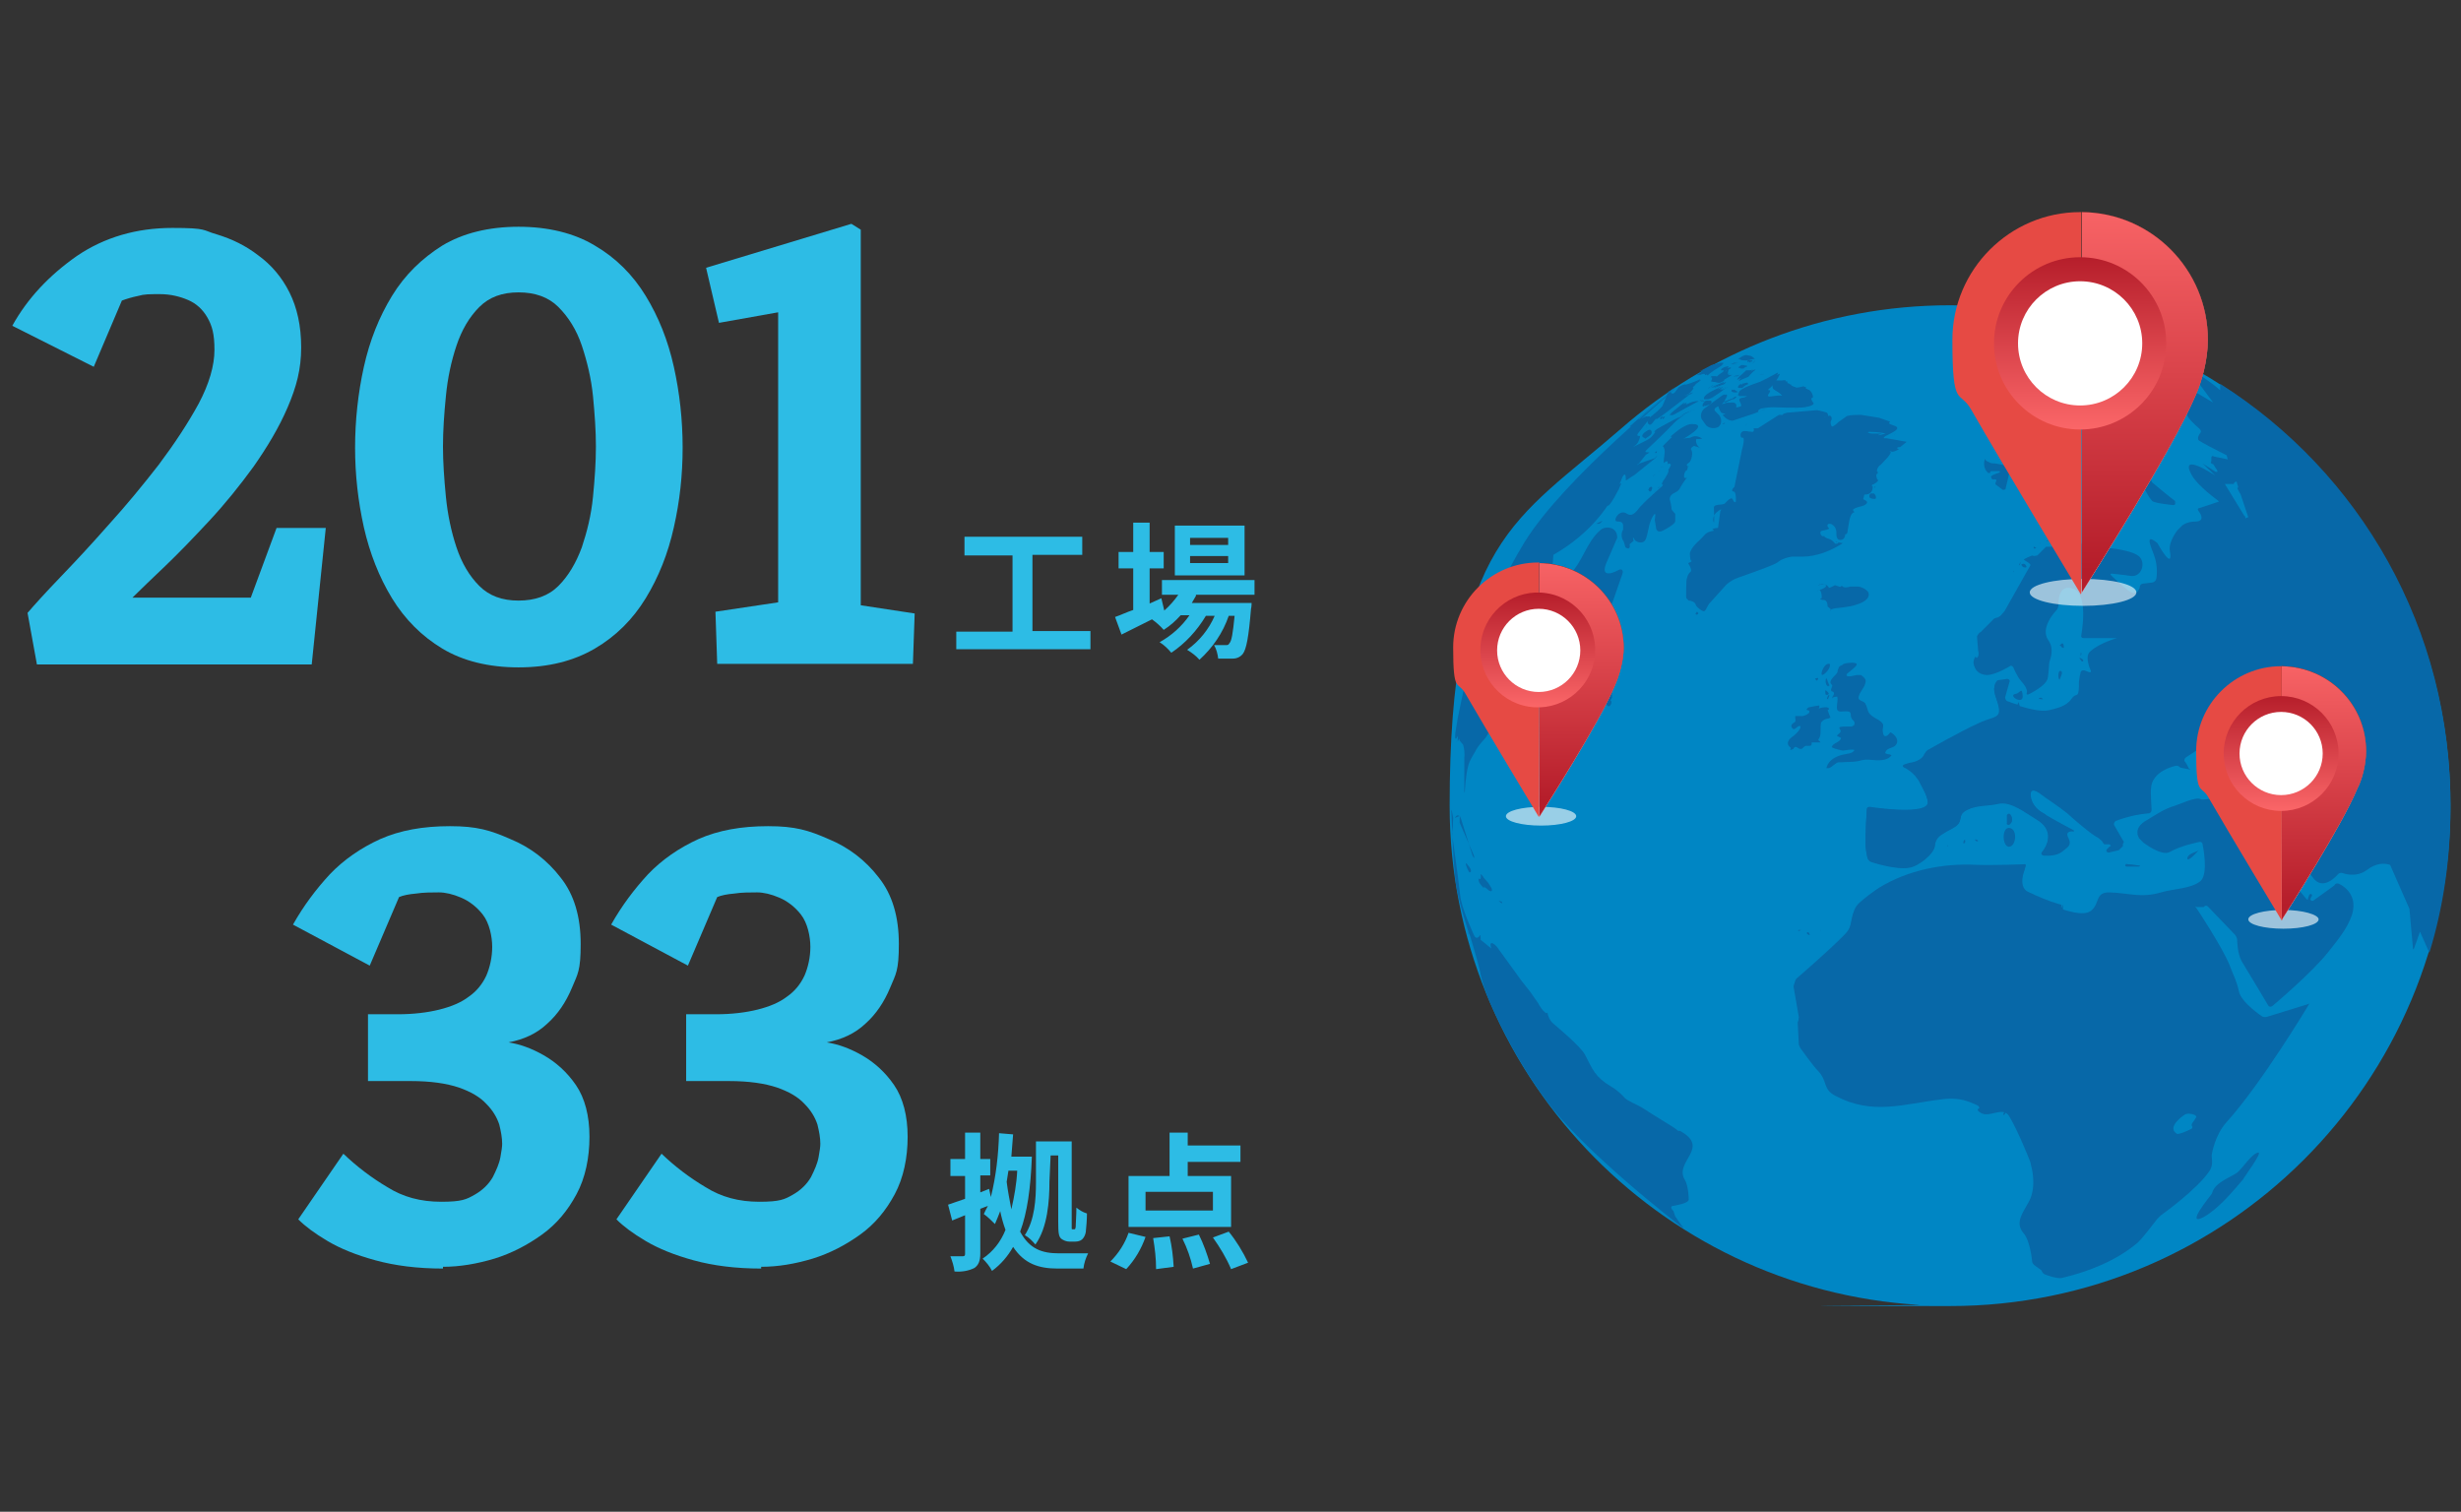 <?xml version="1.0" encoding="UTF-8"?>
<svg id="_レイヤー_1" data-name="レイヤー 1" xmlns="http://www.w3.org/2000/svg" xmlns:xlink="http://www.w3.org/1999/xlink" version="1.1" viewBox="0 0 420 258">
  <rect x="0" y="0" width="420" height="258" fill="#333333" stroke="none"/>
  <defs>
    <style>
      .cls-1 {
        fill: url(#_名称未設定グラデーション);
      }

      .cls-1, .cls-2, .cls-3, .cls-4, .cls-5, .cls-6, .cls-7, .cls-8, .cls-9, .cls-10, .cls-11, .cls-12, .cls-13, .cls-14, .cls-15, .cls-16, .cls-17, .cls-18 {
        stroke-width: 0px;
      }

      .cls-1, .cls-12, .cls-13 {
        isolation: isolate;
        opacity: .6;
      }

      .cls-2 {
        fill: url(#_名称未設定グラデーション_10);
      }

      .cls-3 {
        fill: url(#_名称未設定グラデーション_11);
      }

      .cls-4 {
        fill: url(#_名称未設定グラデーション_12);
      }

      .cls-5 {
        fill: #e64a44;
      }

      .cls-6 {
        fill: url(#_名称未設定グラデーション_6);
      }

      .cls-7 {
        fill: url(#_名称未設定グラデーション_7);
      }

      .cls-8 {
        fill: url(#_名称未設定グラデーション_8);
      }

      .cls-9 {
        fill: url(#_名称未設定グラデーション_2);
      }

      .cls-10 {
        fill: url(#_名称未設定グラデーション_4);
      }

      .cls-11 {
        fill: url(#_名称未設定グラデーション_3);
      }

      .cls-12 {
        fill: url(#_名称未設定グラデーション_9);
      }

      .cls-13 {
        fill: url(#_名称未設定グラデーション_5);
      }

      .cls-14 {
        fill: #0086c4;
      }

      .cls-15 {
        fill: #0768a8;
      }

      .cls-16 {
        fill: #fff;
      }

      .cls-17 {
        fill: #e6332a;
      }

      .cls-18 {
        fill: #2dbce5;
      }
    </style>
    <radialGradient id="_名称未設定グラデーション" data-name="名称未設定グラデーション" cx="355.6" cy="-9302" fx="355.6" fy="-9302" r="9.1" gradientTransform="translate(0 -2299.8) scale(1 -.3)" gradientUnits="userSpaceOnUse">
      <stop offset="0" stop-color="#000"/>
      <stop offset="1" stop-color="#fff"/>
    </radialGradient>
    <linearGradient id="_名称未設定グラデーション_2" data-name="名称未設定グラデーション 2" x1="366" y1="-345.4" x2="366" y2="-277" gradientTransform="translate(0 -248) scale(1 -1)" gradientUnits="userSpaceOnUse">
      <stop offset="0" stop-color="#fff"/>
      <stop offset="1" stop-color="#000"/>
    </linearGradient>
    <linearGradient id="_名称未設定グラデーション_3" data-name="名称未設定グラデーション 3" x1="366" y1="-345.4" x2="366" y2="-277" gradientTransform="translate(0 -248) scale(1 -1)" gradientUnits="userSpaceOnUse">
      <stop offset="0" stop-color="#b51d2a"/>
      <stop offset="1" stop-color="#ff6b6c"/>
    </linearGradient>
    <linearGradient id="_名称未設定グラデーション_4" data-name="名称未設定グラデーション 4" x1="355" y1="-291.5" x2="355" y2="-323.2" gradientTransform="translate(0 -248) scale(1 -1)" gradientUnits="userSpaceOnUse">
      <stop offset="0" stop-color="#b51d2a"/>
      <stop offset="1" stop-color="#ff6b6c"/>
    </linearGradient>
    <radialGradient id="_名称未設定グラデーション_5" data-name="名称未設定グラデーション 5" cx="262.9" cy="-9449.9" fx="262.9" fy="-9449.9" r="6" gradientTransform="translate(0 -2299.8) scale(1 -.3)" gradientUnits="userSpaceOnUse">
      <stop offset="0" stop-color="#000"/>
      <stop offset="1" stop-color="#fff"/>
    </radialGradient>
    <linearGradient id="_名称未設定グラデーション_6" data-name="名称未設定グラデーション 6" x1="269.9" y1="-384.8" x2="269.9" y2="-339.2" gradientTransform="translate(0 -248) scale(1 -1)" gradientUnits="userSpaceOnUse">
      <stop offset="0" stop-color="#fff"/>
      <stop offset="1" stop-color="#000"/>
    </linearGradient>
    <linearGradient id="_名称未設定グラデーション_7" data-name="名称未設定グラデーション 7" x1="269.9" y1="-384.8" x2="269.9" y2="-339.2" gradientTransform="translate(0 -248) scale(1 -1)" gradientUnits="userSpaceOnUse">
      <stop offset="0" stop-color="#b51d2a"/>
      <stop offset="1" stop-color="#ff6b6c"/>
    </linearGradient>
    <linearGradient id="_名称未設定グラデーション_8" data-name="名称未設定グラデーション 8" x1="262.5" y1="-348.9" x2="262.5" y2="-370" gradientTransform="translate(574.8 -205.6) rotate(80.8) scale(1 -1)" gradientUnits="userSpaceOnUse">
      <stop offset="0" stop-color="#b51d2a"/>
      <stop offset="1" stop-color="#ff6b6c"/>
    </linearGradient>
    <radialGradient id="_名称未設定グラデーション_9" data-name="名称未設定グラデーション 9" cx="389.7" cy="-9518.4" fx="389.7" fy="-9518.4" r="6" gradientTransform="translate(0 -2299.8) scale(1 -.3)" gradientUnits="userSpaceOnUse">
      <stop offset="0" stop-color="#000"/>
      <stop offset="1" stop-color="#fff"/>
    </radialGradient>
    <linearGradient id="_名称未設定グラデーション_10" data-name="名称未設定グラデーション 10" x1="396.6" y1="-402.5" x2="396.6" y2="-356.8" gradientTransform="translate(0 -248) scale(1 -1)" gradientUnits="userSpaceOnUse">
      <stop offset="0" stop-color="#fff"/>
      <stop offset="1" stop-color="#000"/>
    </linearGradient>
    <linearGradient id="_名称未設定グラデーション_11" data-name="名称未設定グラデーション 11" x1="396.6" y1="-402.5" x2="396.6" y2="-356.8" gradientTransform="translate(0 -248) scale(1 -1)" gradientUnits="userSpaceOnUse">
      <stop offset="0" stop-color="#b51d2a"/>
      <stop offset="1" stop-color="#ff6b6c"/>
    </linearGradient>
    <linearGradient id="_名称未設定グラデーション_12" data-name="名称未設定グラデーション 12" x1="389.3" y1="-366.5" x2="389.3" y2="-387.7" gradientTransform="translate(0 -248) scale(1 -1)" gradientUnits="userSpaceOnUse">
      <stop offset="0" stop-color="#b51d2a"/>
      <stop offset="1" stop-color="#ff6b6c"/>
    </linearGradient>
  </defs>
  <path class="cls-18" d="M186.1,107.8v3h-22.9v-3h9.6v-13h-8.2v-3.2h20.1v3.1h-8.5v13h9.9Z"/>
  <path class="cls-18" d="M204.1,101.7c-.2.4-.5.8-.7,1.2h10.2s0,.7-.1,1c-.4,4.9-.8,6.9-1.4,7.7-.4.5-1,.8-1.7.8-.8,0-1.7,0-2.5,0-.1-.8-.3-1.6-.7-2.3.6,0,1.2,0,1.8,0s.6,0,.8-.3c.4-.4.6-1.7.9-4.7h-1c-1,2.9-2.7,5.4-5,7.5-.6-.7-1.3-1.2-2.1-1.7,2.1-1.5,3.7-3.5,4.7-5.8h-1.5c-1.5,2.5-3.5,4.7-5.9,6.3-.6-.7-1.2-1.3-2-1.8,2-1.1,3.8-2.7,5.1-4.6h-1.5c-.9,1-1.8,1.8-2.9,2.5-.6-.7-1.3-1.3-2-1.8l-5.2,2.6-1.1-3c.9-.3,1.9-.8,3.1-1.2v-7.1h-2.5v-2.8h2.5v-5h2.8v5h2.4v2.8h-2.4v6l2-.9.5,2.1c.9-.8,1.7-1.7,2.4-2.7h-2.8v-2.5h15.8v2.5h-10ZM212.4,98.2h-11.9v-8.5h11.9v8.5ZM209.6,91.8h-6.5v1.2h6.5v-1.2ZM209.6,94.9h-6.5v1.2h6.5v-1.2Z"/>
  <path class="cls-18" d="M176.1,197.4c-.2,5.4-.8,9.6-2,12.8,1.6,3,3.8,3.7,6.6,3.7h5c-.4.8-.7,1.7-.8,2.6h-4.4c-3.2,0-5.7-.8-7.6-3.7-.9,1.6-2.1,3-3.6,4.1-.4-.8-1-1.5-1.6-2.1,1.8-1.2,3.1-2.9,3.9-4.9-.4-1.1-.7-2.2-.9-3.2-.3.8-.6,1.5-.9,2.2-.6-.6-1.2-1.2-1.9-1.7.2-.4.4-.9.7-1.4l-1.3.5v7.6c0,1.3-.3,2-1,2.5-1,.5-2.2.7-3.4.6-.1-.9-.4-1.8-.7-2.6h2.1c.3,0,.4-.1.4-.4v-6.6l-2.2.9-.7-2.7c.8-.3,1.8-.6,2.9-1v-3.9h-2.5v-2.9h2.5v-4.5h2.6v4.5h1.7v2.8h-1.7v2.9l1.5-.6.3,1.4c.9-3.6,1.3-7.3,1.4-10.9l2.4.2c-.1,1.3-.2,2.5-.3,3.8h3.5ZM172.1,199.8c-.1.7-.2,1.3-.3,1.9.2,1.6.5,3.1.8,4.7.5-2.2.9-4.4,1-6.6h-1.5ZM179.1,201.7c0,3.2-.3,7.8-2.4,10.7-.5-.6-1.1-1.2-1.8-1.6,1.7-2.6,1.9-6.2,1.9-9v-7h6.1v14.9c0,.1.1.1.2.1h.2c.1,0,.2,0,.2-.1.1-.2.1-.5.1-.8,0-.5.1-1.5.1-2.8.5.4,1.1.8,1.8,1,0,1.1-.1,2.2-.2,3.2-.1.5-.3.9-.6,1.2s-.8.4-1.2.4h-1c-.5,0-1-.2-1.4-.5-.4-.4-.5-.9-.5-2.9v-11.3h-1.3l-.2,4.5Z"/>
  <path class="cls-18" d="M189.5,215.3c1.4-1.4,2.5-3.1,3.1-4.9l2.9.7c-.7,2-1.8,3.9-3.3,5.5l-2.7-1.3ZM210.1,209.4h-17.5v-8.7h7v-7.4h3.1v2.2h9v2.8h-9v2.4h7.4v8.7ZM207.1,203.4h-11.6v3.2h11.5v-3.2ZM199.6,211c.4,1.7.6,3.4.7,5.2l-3,.4c0-1.8-.2-3.5-.5-5.3l2.8-.3ZM204.6,210.7c.8,1.6,1.4,3.3,1.9,5l-2.9.8c-.4-1.8-1-3.5-1.8-5.1l2.8-.7ZM209.7,210.2c1.3,1.6,2.4,3.4,3.3,5.3l-2.9,1.1c-.8-1.9-1.9-3.7-3.1-5.4l2.7-1Z"/>
  <path class="cls-15" d="M278.5,76.5s-.8,12.2-15.6,19.1c2.3-8,9.6-17,9.6-17l5.5-4.5.5,2.4Z"/>
  <path class="cls-15" d="M281.9,72.9h-.1.1Z"/>
  <path class="cls-15" d="M281.2,72.3"/>
  <path class="cls-15" d="M281.2,72.3c0,0,0-.6,0,0Z"/>
  <path class="cls-15" d="M281.5,72.5c-.1,0,.3-.5,0,0Z"/>
  <g>
    <path class="cls-14" d="M418.2,137.5c0,47.2-38.2,85.4-85.4,85.4s-3.6-.1-5.3-.2c-44.7-2.7-80.1-39.9-80.1-85.2s11.3-48.7,29.2-64.3c15-13.1,34.7-21.1,56.2-21.1,47.1,0,85.4,38.2,85.4,85.4Z"/>
    <path class="cls-15" d="M274.5,89.1c0,0,.4-.7,0,0,0,0,0,0,0,0ZM276.3,83.4l.4-.9c-.2,0-.9.4-1.5.7l-1.1,1.7c-.5.4-.6.3-.2-.2,0,0,.5-.6,1.1-.3.3,0-1.3,1.6-.6,1.9.4.1,1.8-2.7,1.9-2.9.1,0-.3.6,0,0ZM276.1,92.6c.1,0,.5-.8,0,0h0ZM282.2,81.2c.8-.7-.5.3,0,0,0,0-.1,0,0,0ZM281.3,83.6c.3.5.5.2.5.2.3-.6.2-.9-.3-.6q0,0-.2.4c.1,0,0-.2,0,0ZM312.4,104.3c-.2-.2.2-.4.9-.5,0,0,2.5-.2,3.5-.6,2.9-.9,2-2.2,2-2.2-.4-.5-1.2-.9-1.9-.9h-1.1c-.6.2-1.2.2-1.3,0-.1,0-.2-.3-.3,0-.1.2-1-.3-1.1-.2,0,0-1.1.6-1,.4s-.9-.9-1.5-.6c-.5.3-.5.4.1,0,0,0,.1,0,.6,0,1.1.4-.8,1-.8,1-.6.2-.6.3,0,0,0,0,.3,0,.4,1v.4c-.4,0-.3.3.4.3,0,0,.6,0,.6,1.1l.5.4ZM273.4,88.9l-1,.5h.4c.4,0,.8-.7.6-.5h0ZM276.8,82.3c0,0-.2,0,0,0,0,0,.1,0,0,0ZM282.5,83.8c.7-.5-.7.6,0,0,.1-.1-.1,0,0,0ZM316.9,85.9s.1,0,.3.2c.2,0,.2,0,0-.2t-.3,0h0ZM280,93.7c-.7,0,.6,0,0,0s.2,0,0,0ZM290.3,76.5c-.6-.2-1-1-.8-1.6h1c-.4-.4-1.2-.6-1.7-.2l-2.7.4c-.4.5-.3.6.3.3,0,0,4.4-2.3,3.2-2.9-1.6-.8-5.1,2.9-5.1,2.9-.5.5-.8.8-.7.8s.3.4.3.9-.3,2-.1,1.9c.1-.2.6-.4.6-.2s0,.5.1.4c.1-.2.6,0,.4.3-.1.3-.5.8-.4.7.1,0,.1.4-.3,1l-.3.5c-.4.5-.6,1-.4,1s.1.2-.4.6c0,0-2.2,1.9-3.4,3.2-.5.6-1.2,1.8-2.2,1.2-1-.7-1.7.3-1.7.3-.4.5-.4,1,0,1s.9,0,1,.6v.8c-.4.6-.3,1.5.1,2l.3,1c.5.4.9.2.7-.5l.7-.6c-.2-.6-.1-.7.1-.3.2.5,1.2.8,1.7.4,0,0,.3-.2.5-1.1.1-.5.4-1.8.4-1.8.2-.6.5-1.4.8-1.7.3-.3.2.3.1.9l.2,1.2c0,.7.5,1,1.1.7,0,0,2.3-1.1,2.2-1.7v-1.2c-.3-.3-.5-.6-.6-.7,0,0-.1-1-.3-1.6,0,0-.3-.8.8-1.3.5-.2.8-.6.8-.6.3-.6.9-1.5,1.3-2,0,0-.5.3-.5-.2s.2-.9.4-1c.2,0,.3-.7.2-.8-.1,0-.3-.2.2-.5s.8-1.8.4-2.3c0,0-.2-.2.5-.6,1.4.4,1.2.4,1.2.4ZM289.6,104.4c-.8.8.8.5,0,0,0,0,.2.2,0,0ZM273.8,86.5s-.5,0-1.1.3c0,0-.4,0-.1.2.4.2,1,0,1.2-.5h0ZM296.1,62c1.1-.3.2,0,.2,0-.6.2-.9.3-.5.2t.3-.1c.1,0,0,0,0,0ZM288.5,65.1s0,0,0,0h0ZM291.4,64.1c0,0,.4-.4,1-.8l1.4-.9c.5-.5.4-.6-.3-.4l-1.1.3c-.6.3-1.5.8-2.1,1.1,0,0,.8-.3.5,0-.4.3-.8.5-.9.6s.2,0,.8-.2c0,0,.5-.2.6.2h.1ZM282.1,72.3c-.5.5-.2.2,0,0-.1,0,0,0,0,0ZM280.9,72.8c0-.6.1,0,0,0h0ZM282.1,72.3h0ZM300.7,65.2s-.5.2-1.1.4c0,0-2.4.8-2.6,1.4l-.2.6c.2,0,.5,0,.8,0s.9,0,.9,0-.3,0-.2,0-.1.2-.7.3c0,0-.8,0-.5.6.5.8.1.9.1.9-.6.2-1,.2-.9,0s0-.7-.6-.7c0,0-.9,0-1.3.2-1,.3-.9.5-.9.5.2.6.5,1.2.7,1.2s.7-.2.6,0-.4.3-.5.3.8,1,1.4.9l3.6-1.2c.6-.2,1-.4.8-.4s.1-.4.6-.5,1.3-.2,2-.2c0,0,4.2.2,5.3,0,1.8-.3,1.5-.7,1.5-.7-.4-.5-.5-.9-.2-.9s-.1-1.3-.7-1.4-.4-.5-.4-.5c0,0-1.3.4-1.6.2-.4-.2-1-.4-.9-.5s-.8-.2-.7-.3c.1-.2.1-.4-.3-.3s-1.5,0-1.4,0c.1,0,.3,0,.1,0-.1,0-.6.3-.6.4s-.1,1.1.3,1.2,1.4,1,1.4,1h-.7c-.4,0-2.3.4-1.8,0,0,0-.5,0-.2-.4s.4-.7.2-.7-.7,0-.5,0,1-.7,1.3-1.2c.4-.4,1.1-1.7.9-1.6-.1,0-1.1.6-1.7.9,0,0-.7.3-1.3.5h0ZM300.7,63.9h.2c.3-.2.1,0-.4,0q0,0,.2,0s-.1,0,0,0ZM281.3,73c0,0,.3-.4,0,0h0ZM297.3,61.3h.2q.2,0,0,0c-.2,0,0,.3.6.2s1.3-.3,1.4-.2-.5-.7-1.1-.6c-.6,0-1.5.8-1.3.7q0-.1.2-.1c.3,0-.2.1,0,0ZM296.8,61.2s0,0,0,0h0ZM294.1,63.2s.1,0,.4,0c.2,0,.1.2-.4.5s-.7.6-.8.7c-.1,0-.5-.3-.7-.2-.2,0-.4.3-.1.2.3-.2-.2.9-.2.7s.9.4,1.3.2c.4-.2,1-.5.8-.4s-.4,0,.2-.3c.5-.3,1.5-.9.9-.6h-.7q-.6.3,0,0l.2-.9c.6-.3.5-.5-.1-.3-.1-.2-.9,0-.8.5h0ZM284,81c-.7,0,.6,0,0,0,0,0,.1,0,0,0ZM283.6,80.3c0-.2,0-.1,0,0h0ZM282.9,83.3c0,.2.9-.7,0,0,0,0,0,0,0,0ZM289.9,68.5c-.5-.2-1.4.3-1.4.3-.6.3-.9.3-.7,0,.2-.3-.1,0-.6.3l-1.6,1.3c-.5.5-.4.6.2.3,0,0,3.9-2.2,4.1-2.2-.2,0,0,0,0,0ZM283.6,79.8c.8-.1-.7,0,0,0,.1,0-.2,0,0,0ZM283.1,80.5c-.1.2.6-.8,0,0,0,0,.1,0,0,0ZM283.7,71.4c.2.4.4-.4.5-.3-.2,0-.4,0-.5.3ZM288.3,69.9c.1.3-.2-.3,0,0,0,0,0,0,0,0ZM280.7,74.9s.4-.2.9-.6c.5-.3.3-1.2-.3-.9,0,0-1.2.6-1,1.1,0,.2.6.2.4.4h0ZM281.1,72c.7-1,.1-.2,0,0h0ZM286.5,66.8l-.3.4c-.4.3-.7.4-.6.2.1-.2-.2-.4-.8-.2l-1,2.2c-.4.5-1.2,1.2-1.7,1.6,0,0-1.2.8-.7,1.4.2.3.6-.2.6-.2.4-.5.7-.9.7-.8s-.1.3-.1.2c.1,0,.5-.3.8-.5s1.5-1.1,2-1.5l3-2.3c.5-.4.7-.4.4-.2-.3.3-1.4.6-1.4.5s-.2,0,.4-.2,1.3-1.1,1.2-1.2c-.1,0-.2,0,0-.2s.6-.5.3-.4c-.3,0-.5.2,0,0,.5-.3,1.4-1,.8-.7s-2.5,1-2.4.8c.1,0-.4,0-1,.4.3,0,.2,0-.2.7-.1.2,0,0,0,0ZM282.5,71.8c.1-.1,0-.1,0,0h0ZM318.6,85.6c.5.2-.8-.3,0,0,0,0-.3,0,0,0ZM249.8,157s-.1-.5,0,0h0ZM286.4,193c.1.1-.2-.2-.8-.6l-3.7-2.3c-.6-.4-1.4-.9-1.9-1.2s-2.2-1-2.7-1.5c0,0-1-1.2-2.4-2-2.7-1.6-3.1-2.9-4.4-5.4-.7-1.4-5.4-5.3-5.4-5.3-.5-.4-1-1.3-1-2,0,0,0,.4-.4.1-.4-.3-.9-1-1.2-1.6l-1.4-2c-.4-.5-1.1-1.4-1.5-1.9l-4.2-5.8c-.5-.5-.9-.7-1-.4-.1.2.3,1.7.4,1l-2.1-1.7c0-.7-.1-1-.2-.7-.1.3-.6.6-.9,0,0,0-2.2-4.7-2.4-6.9-.4-3.6-1.3-9.8-1.3-9.8-.1-.7-.1-1.1-.1-.9.1.1.2-1.8.2-2.5l-.2-1.1q-.1-.7-.1,0s.3,9.3.8,12.6c.5,3.1,2.1,7.9,2.1,7.9.2.6.3.9.2.6-.1-.3,0-.2.2.5,0,0,1.2,4,1.5,5.3.5,2.7,1.4,5,2.6,7.5,2.4,5.2,5.3,10.2,8.7,14.8,6.4,8.8,22.8,21.4,22.8,21.4.5.4.8.6.6.3-.2-.2-.9-1.2-1.3-1.8l-.3-.9c-.5-.5-.5-.9,0-.9.4-.1,2.6-.4,2.6-1.1,0,0,0-2.3-.7-3.4-1.8-3.1,4.5-5.4-.8-8.3h-.3ZM250.6,159.4c0,.4-.3-1.3,0,0,0,0,0-.2,0,0ZM301.1,69.9c-1.1.8.8-.5,0,0-.2,0,.1,0,0,0ZM313.3,92.4c.6.2.6.4-.1.4,0,0-.4-.6-1-.8-.6-.2-1-.4-.8-.5.1,0,.2,0-.2,0-.4.2-.8-.8-.3-.9s1.5-.3,1.2-.5-.4-.8.3-.7c0,0,1.1.3,1,1.7,0,.9.4,1,.4,1,.6.2,1.1-.2,1.1-.9,0,0,.4,0,.4-.5.1-.5.2-1.3.3-1.8.1-.5.3-1.4.9-1.5,0,0-.4-.3-.2-.5.3-.2.9-.4,1.4-.5s1.1-.5.9-.8-.7-.3-.6-.5.1-.8.3-.7c.2,0,.9,0,1.2-.7.3-.6-.3-.9.1-1s1.1-.7.9-.8c-.2,0-.4-.9-.2-1,.1,0,.3-.3.1-.4-.2,0,0-.9.6-1.2l1.2-1.3c.4-.5.6-.9.4-.9s-.1-.2.3,0c.5,0,1.4-.5,1.1-.5-.3,0-.4-.3.3-.3l1.1-.9q.7,0,0,0l-3.4-.6c-.6,0-.7,0-.2-.4,0,0,.1,0,1.2-.6,1.5-.8.4-1.1.4-1.1-.6-.2-1.1-.4-1-.5s.2-.4,0-.3c-.1,0-1.1-.4-1.7-.6l-3.1-.5c-.7,0-1.7,0-2.4.2l-1.4,1c-.5.5-1,.8-1.1.8-.2,0-.4-.7-.2-1,.2-.3.1-1.1-.5-.8,0,0,0-.5-.3-.6s-1-.3-1.6-.4l-4.7.4c-.7,0-1.2.3-1.2.4s.1,0-.6,0l-3.6,2.3c-.6,0-1,0-.8,0s.2.7-.2.6c-.5,0-1.4-.3-1.7,0-.4.3-.3,1.1.1,1s.1,1.4-.1,2l-1.3,6.4c-.5.4-.5.8-.1.8s.4,1.7.3,1.8c-.2,0-.3,0-.5-.5,0,0-.2-.6-1.3.7-.4.4-2,0-1.9.8.1,2.5,0,2.5,0,2.5-.3-.6,0-1.4.5-1.8s1-.7.6-.2l-.4,2.9c-.6,0-1.1.2-.9.3.1,0,.3.2.1.2-.2,0-1.1.2-1.5.7,0,0-.5.6-1.3,1.3-1.1,1.1-1.2,1.8-1.2,1.8,0,.7.1,1.2.2,1.3.2,0,.1.2-.5.4,0,0,.8,1.2.4,1.5s-.7,1.1-.7,1.8c0,0-.1,2.6,0,2.7l.4.4c.5,0,1.1.3,1.2.7.1.4.9,1,1.3,1.1.4.2.7-1.1,1.2-1.5l2.7-3c.5-.5,1.4-1,2-1.2,0,0,4.6-1.6,5.7-2.1,1-.4,1.3-.7,1.3-.7.5-.4,1.5-.7,2.2-.8,0,0,.5,0,1.8,0,2.4,0,4.9-1,6.9-2.3l-1.2-.2ZM320.6,74.2c.6-.2.9-.3.7-.2-.2,0-1.3,0-1.8,0s-1.1-.3-.4-.3c0,0,1.6,0,2.7.3l-1.2.3ZM314.8,89.6c.1,0-.5-.4,0,0,0,0,0,0,0,0ZM296.3,62.3c.6-.2-.4.1,0,0,.1,0,0,0,0,0ZM250.6,139.4v-.3c0-.2,0-.1,0,.1v.2h0ZM248.6,126.6c0,.4.4-1.6,0,0,0,0,0,0,0,0ZM248.9,140.7c.1.6-.3-1.4,0,0,0,0,0,0,0,0ZM249.2,139.4c-.1-.1-.1.4-.1,1l2.4,5.5c.2.6.1.7-.2.1l-2-6.4c-.3-.6-.7-.6-1,0l.7-.3h.2ZM266.2,116.8c0-.2-.1,0-.2.6s.6.5.5,0l-.2-.9v.4ZM268.1,116.6c.1,0,0,0,0,0,0,0-.1,0,0,0ZM267.4,119.9c.1,0,0,0,0,0h0ZM268.1,119.6l-.2.4c.1.2.3.2.5,0s.2-.6,0-.8q-.1,0-.3.4c-.1.2,0,0,0,0ZM253.8,151.7l.2.2c.5.4.8.2.5-.4l-.5-.8c-.4-.5-.9-1-.9-1.1-.1-.1-.4-.6-.4-.3.1.3,0,.9-.2.7-.1-.2-.3.1,0,.7l.3.4c.4.5.6.6.4.2q0,0,.6.4c0,.1-.2,0,0,0ZM252.1,150.2c-.2-.3,0,0,0,0h0ZM260.1,120.5c-.1,0-.3.6,0,0h0ZM256,153.8h-.2c.5.4.7.5.5.1q0,0-.3-.1c-.1,0,.1-.1,0,0ZM250.2,147.3c-.2.2.5,1.6.6,1.6.8-.2-.6-1.6-.6-1.6,0,0,.1,0,0,0ZM298.2,72.6c0,0,.4-.6,0,0h0ZM299.5,61.5l-.2.3c-.4.4-.4.3.1,0v-.2c0,.2.1,0,.1,0ZM298.5,61.7v.2c.6-.3.6-.5.3-.4q0,0-.3.2s-.1-.1,0,0ZM296.4,65c0-.2,0-.4,0,0,0,0,0,0,0,0ZM296.9,62.2c.3,0,.5,0,0,0h0ZM298.6,63.4h-.3c-.2.2-.7.7-1.2,1.1-.4.5-.5.7.1.3l1.2-.5c.4-.5.9-1,1.1-1.1s.1-.2-.4,0q-.1,0-.5.2c-.2,0,.1-.1,0,0ZM295.8,68v.2c.6-.4.7-.6.3-.5l-.3.3s0-.2,0,0ZM296.2,64.3s.2,0,.5-.2.3-.2-.2,0t-.3.2h0ZM297.6,62.8c-.1,0,.1,0,.4-.2.3,0,.3-.3-.4-.2,0,0,.4-.3-.1,0s-.7.5-.3.5h.4ZM295.4,85.1c.8-.9-.3.3,0,0,.1,0,0,0,0,0ZM288.6,94.6q0,0,0,0h0ZM298.3,79.6s-.7.5,0,0c.1,0,0,0,0,0ZM297.7,65.8l.6-.2c.1-.4-.3-.4-.8,0,0,0,.2-.5-.2,0-.4.4-.4.7.1.6q-.1,0,.3-.3c.9-.8-.2,0,0,0ZM288,79.7c.2,0,.5-.4,0,0,.1,0,0,0,0,0ZM290.8,68.4c-1.2-.4.5.4,0,0,0,0,0,0,0,0ZM275.1,113.2h0ZM293.6,69.2c.3,0,1-1.3,1-1.3.3-.6.1-.7-.4-.4l-3,2.2c-.5.4-.8,1.2-.5,1.8l.7,1c.4.5,1.2.7,1.8.4,0,0,.7-.4.5-1.4-.2-1.2-2.3-1.5-.1-2.3.1,0-.2.1,0,0ZM294,72.4s.2,0,.4-.2c.2,0,0,0-.2,0q0,0-.2.2h0ZM296.1,82.6q.1,0,0,0c.1,0,0,0,0,0ZM294.7,68.4l-.5.3c.2,0,.9-.3,1.5-.6,0,0,2-.9-1,.3-.2,0,.2,0,0,0ZM295.9,66.5s-.1,0-.1.2c-.1,0,.2.4.8.2h0c0,0-.7-.5-.7-.4h0ZM292.2,67.9c-.8.4,1.3-.5,0,0-.1,0,.3,0,0,0ZM292.5,66.2s.5-.2,1.1-.4l.6-.2c.5-.4.5-.5-.1-.2,0,0-1.5.6-1.6.8h0ZM291.8,66.3s.4-.3.9-.6c.5-.3-.4.3-.6.4q0,0-.3.2h0ZM291.3,68.1c.3.3,2.2-1.1,2.2-1.1.5-.4,1.1-.8,1.3-.9.2,0,0,0-.4.2-.4.3-1.1.3-.7,0,.4-.2.4-.4-.2,0,0,0-3,1.2-2.2,1.9,0,0,0,0,0,0ZM291.3,69.2l.6-.2c.4-.5.2-.7-.4-.6-.6.2-.8,1-.5.9q0,0,.3-.1c.8-.4-.3.2,0,0ZM267.2,96.4c0-.2-.5.5,0,0,0,0-.1,0,0,0ZM279.1,79.8c.2-.2.5-.5,0,0,.1-.1,0,0,0,0ZM282.4,77.3h.3c.1-.3.1-.4-.1-.2t-.2.2c0,0,.1-.1,0,0ZM276,91.9c.1-2-1.9-2.2-2.8-1.5-2.5,2.1-3.1,5.6-5.4,7.7-1.7,1.6-4.3,4-4.3,4-.5.4-.8.3-.6-.4,0,0,.4-1.5,1.4-3.1.9-1.5.6-2.9.9-4.5.4-2.1,1.2-4.5,2.1-6.5.6-1.2,1.3-2.4,2.4-3.3.8-.7,1.4-.9,1.4-.9.6-.2,1.5-.4,1.9-.6.4,0,1.7-.9,2.2-1.3.4-.4,1.1-.6,1.2-.4s.2.5.7,0,.3,1,.4.9c.1,0,.8-.6,1.4-.9l3.6-2.9c.5-.5.4-.5-.1,0l-2.6.9c-.5.4-.6.3-.1,0l1.2-1.5c.6-.3.7-.5.4-.4-.4,0-.7,0-.3-.4,0,0,3-2.8,4.8-4.7,1.2-1.2,3-2,3-2,.6-.3.6-.2,0,0,0,0-3.6,1.9-5.2,2.7-1.5.8-1.1,1.7-2.9,2.5-.8.4-1.4.7-1.4.7-.6.3-.7.3-.2,0s1-1.7.7-1.6c-.2,0-.6,0-.2-.5l1.8-2.3c.4-.5.2-.7-.4-.4-.6.3-1.3.7-.8.2l6.2-5.5q.5-.4,0,0s-19.4,15.6-26.2,26.6c-3.4,5.6-6.2,11.5-8.3,17.7-1,2.9-1.8,5.9-2.4,8.9-.3,1.5-.7,3.4-.7,3.4-.1.6-.3,1.7-.4,2.4,0,0-.3,2.1.4.7v.4q0-.2,0,0c0,.2.1.7.1.4.1-.3.2-.5.2,0l.6.7c.2.6.3,1.7.2,2.3v5.6q.1.7.1,0s.1-2.6.6-4.4c.2-.8.8-1.7,1.2-2.4.5-1,1.4-1.9,1.4-1.9.5-.5,1-1.4,1.2-2l1.1-2.8c.2-.6.2-.8.1-.4-.1.4.3,1.3.7.8l.8-.7c.4-.5.9-.8,1-.6.1.2.5.3.6,0,0-.3-.3-.7,0-.9.3-.2,1.3-.2,1.7-.8l1-.3c.6,0,1.4-.3,1.6-.5.2,0,.7-.7,1.1-.6s1.2,0,1.1.3-.1.8-.8.8c0,0-1,.7-.8,1.2s.5.8.7.7c.2,0,1-.7,1.6-.7s1.2-.9.9-1c-.3,0-.8-1.4-.7-2,.1-.6.4-2.2.1-2.4-.3-.2.6-1.2,1.2-1.4.6-.2-.3-1-1-1h-1.9c-.6.3-.5.6.2.5l5.9-.5c.5.4,1.5.7,2.1.6,0,0,2.9-.2,3.4-2,.7-2.5-1.8-2-1.8-2-.6,0-.7.2,0,.2s1.5-1.2,1.2-1.8l-.5-2.3c-.2-.6,0-1.6.3-2.2l1.6-4.6c.2-.6-.2-.9-.7-.6,0,0-3.7,2.1-1.8-1.8l1.6-3.7ZM258.6,113.8s-.5,0-1.1.2l-1.1-.7c-.5-.5-.7-.5-.5-.2.2.3,1,.3,1.3,0,.2-.2.8.4.8.3s.1-.3.2,0t.4.4h0ZM255.6,107.7s.3-.2.6-.5c.3-.3-.1-.4.3-.7.4-.4.7.7.7.6,0,0-.1,0-.3-.7l1.2-1.7c-.2-.6-.7-1.6-1.1-2.1,0,0-.9-1.2.7-.9h.8c.2,0,.3.2.1.8,0,0-.8,2.5-.9,4.2-.1,2-.3,3.6-.3,3.6-.1.7-.1,1-.1.9,0-.2-.5-.3-.7,0-.3.3-.6.5-.4-.2l.5-2.3c.1-.6-.1-.7-.4-.2l-1.6,1.6c-.3.6-.4.5-.2,0-.1,0,.4-1.7,1.1-2.3h0ZM249,125.3s0,.4,0,0h0ZM267.6,95.8c-.7,0-.2,0,0,0-.1,0,0,0,0,0ZM263.4,100.1c-.7,0,.4,0,0,0-.2,0,.2,0,0,0ZM275,113.1s.2.2,0,0h0ZM274.6,119.9s.2-.4.5-.8v-1.2c-.1-.4-.4-.8-1-1h-.4c-1.1-.4-1.1-.5-1.1-.5.2-.6.8-1.5,1.3-1.9,0,0,1-.8,1-1.4,0-1.3-2.6,1.8-2.6,1.8-.4.5-1.1,1.3-1.6,1.8,0,0-.8.8.3,1.4l1.9,1c-.1.6-.1,1,.2.9.3,0,.9-.2.9,0s.6.8.8.4c.3-.4.3-.9-.1-.9q.1,0,0,.3h0ZM311.4,71.2c.9-.5-.3.2,0,0,.2,0-.1.1,0,0ZM320,83.3c.2-.5-.2-.3,0,0,0-.1,0,0,0,0ZM312.3,72.4c0,0,0,0,0,0h0ZM323.3,74.4c0-.2.3-1,0,0,0,0,0,0,0,0ZM319.7,84.2c-.2,0-.5.7-.2.8,1.1.6.6-.8.2-.8ZM319.9,82.8c0-.1,0-.2,0,0h0ZM322.1,77c.1,0,.3-.5,0,0h0Z"/>
    <path class="cls-15" d="M378.9,65.7v.9c-1.6-1.4-3.4-2.6-5.2-3.6h-.5c.3,0,.2,0,0,0-.3,0-.8,0-.5,0l1.7,1.5c.2.2.6.5.7.7l2.6,3.5q.2.2,0,0l-7.5-4.4c-.2,0-.3,0-.2.2l.4.4c.2.2.2.3-.1.3h-.7c-.3,0-.4,0-.2.2l3,2.9c.2.2.4.5.5.8,0,0,.1,1.4.6,2.2.6.8,1.9,1.9,1.9,1.9.2.2.3.5.1.7,0,0-.7.9-.2,1.3.6.4,2.9,1.6,4.7,2.5l.2.7-2.4-.5c-.2-.2-.4,0-.4.2v.6c-.2.3,0,.5.3.5,0,0,.6.9.7,1.1s0,.3-.3.2l-2.2-1.4q-.2-.2,0,0l2,1.9q.2.2-.1,0s-5.9-3.9-3.8,0c1.1,2,4.5,4.4,4.5,4.4.2.2.2.3-.1.3l-3,1c-.3,0-.4.2-.2.5,0,0,1.4,1.7-.4,1.8-1.8,0-2.5.8-2.5.8-.2.2-.5.5-.7.7,0,0-1.5,1.9-1.3,3.4.7,3.9-2.1-1.2-2.1-1.2-2.5-2.1-.8,1.3-.6,2,.8,2.1.4,4.1.4,4.1-.1.3-.3.5-.6.6l-1.6.2c-.3,0-.6.2-.6.5,0,0-.3,1.8-1.8.8-1.3-.9-3.1-2.7-3.1-2.7-.2-.2-.1-.3.1-.3,0,0,2.1.2,3.3.4,1.8.2,2.6-2.3,1.3-3.4-1.9-1.5-9.1-1.7-9.1-1.7-.3,0-.6-.2-.7-.5l-.5-.5h-1l-1.3.8c-.1.3-.4.4-.5.3-.2,0-2.5,0-2.7,0l-1.5,1.5c-.2,0-.6.2-.8,0-.2,0-1.5.6-1.5.7s1.3.7,1.1,1l-4.4,7.8c-.2.2-.5.6-.7.8l-.5.3c-.3,0-.7.2-.8.4l-2.1,2.1c-.2,0-.5.5-.6.7l.2,2.5c.1.2.1.6,0,.9l-.4.5c-.2.2-.3.6-.3.9,0,0,.1,1.7,2.2,1.8,1.5,0,3.9-1.5,3.9-1.5.2-.2.5,0,.6.2,0,0,.6,1.5,1.3,2.3,1.3,1.4,1,2,1,2-.1.3,0,.4.3.3,0,0,3.2-1.5,3.3-2.9.1-.6.2-2.1.2-2.1,0-.3.1-.7.2-1,0,0,.7-1.8-.3-3.2-1.6-2.2,1.4-5.2,1.4-5.2.2-.2.3-.6.3-.9,0,0-.2-3.8,2.6-2.7,2.6,1,1.3,7.9,1.3,7.9-.1.3.1.5.4.5h5.7q.3,0,0,0s-3,.8-4.6,2.3c-1,.9.1,3.2.1,3.2.1.3,0,.4-.3.3l-.8-.3c-.3,0-.5,0-.6.3,0,0-.4,1.4-.3,2.4-.1,2.3-.4.9-1.3,2.2-.8,1.2-2.5,1.6-3.8,1.9s-3.4-.2-5-.7h0c0,0-.2-.6-.2-.7,0,0-.1.2-.2.5,0,0,.1,0,.2,0-1.1-.3-1.8-.6-1.8-.6-.3,0-.5-.4-.5-.7l.8-2.8c-.1-.3-.4-.4-.7-.3l-1.4.2c-.2.2-.4.5-.5.8,0,0-.2.9.3,2.2,1.4,3.9.1,3-2.9,4.4-3.3,1.5-8.7,4.6-8.7,4.6-.2.1-.5.5-.6.7,0,0-.3,1.2-2.6,1.5-.4.1-.9.3-.9.3-.3.1-.3.3,0,.4,0,0,1.8.8,2.7,2.7.5,1,1.2,2.1,1.3,3.2.3,2.5-9.9.9-9.9.9-.3,0-.5.1-.5.4,0,0-.3,4.3-.2,6.2,0,.7.3,2,.3,2,.1.3.3.6.6.7,0,0,4.1,1.4,6.5,1,1.6-.2,4.3-2.4,4.4-3.7.1-.9.4-1.4,1.1-1.9.6-.4,1.3-.8,1.9-1.1,2.3-1.2.5-2.2,2.6-3.2,1.6-.8,3.5-.6,5.2-1,2.2-.5,4.6,1.5,6.6,2.7,3.8,2.3.9,5.6.9,5.6-.2.2-.1.4.2.5,0,0,2.1.3,3.3-.7,1-.8,1.6-1.1,1-2.3-.7-1.3.8-1.1.8-1.1q.3,0,.1-.2s-3.4-1.8-5.2-2.9c-1.1-.6-1.9-1.6-2.1-2.8-.3-2,1.5-.6,1.5-.6.2.2.6.4.8.6,0,0,2.8,1.9,3.9,2.8,1.2,1.1,2.5,2.2,3.8,3.2.6.5,1.5,1,1.5,1,.2.2.5.4.6.5s.3.6.5.6h.8c.3.2.3.3,0,.4l-.5.5c-.1.3.1.5.4.5l1.7-.4c.2-.2.5-.5.7-.7v-.4c.2-.2.2-.4,0-.6l-1.5-2.6c-.1-.3.1-.6.3-.7,0,0,1-.4,2.2-.7,1.3-.4,3.4-.6,3.4-.6.3,0,.5-.3.5-.6,0,0-.2-3-.1-3.6.1-3.1,4.2-3.9,4.2-3.9.3-.1.6.1.8.3l1.5.3c.3,0,.3-.1,0-.1,0,0-.5-1-.7-1.2s-.1-.5.1-.7l2.9-1.9c.2-.2.3,0,.2.2l-.4.7c-.2.2-.2.6-.1.9v1.1c-.3.2-.3.4,0,.5,0,0,6.1,2.1,6.2,3.6,0,1.3-5.8,2.3-6.2,2-.8-.5-3.7.9-4.4,1.1-2,.6-3,1.4-4.7,2.4-1.5.8-1.8,1.7-1.7,2.3h0v.2c.1.4.3.7.3.7.2.2.5.5.7.7,0,0,3.1,2.4,4.5,1.6,1.9-1.1,5-1.7,5-1.7.3-.1.6.1.6.4,0,0,1.1,5.1-.4,6.3-1.6,1.3-4.8,1.3-6.7,1.9-3.4,1-5.5.1-8.7,0-2.6-.1-1.7,1.9-3.2,3.1-1.3,1.1-4.5-.1-5.8-.5-1.8-.6-3.5-1.3-5.2-2.1-1.9-.9-.4-4.3-.4-4.3.1-.3,0-.5-.3-.4,0,0-5,.2-8.1.1-5.7-.3-11.7.9-16.6,3.9-1.2.8-2.3,1.6-3.4,2.6-1.7,1.6-.6,3.4-2.4,5.3-2.7,2.8-8.3,7.6-8.3,7.6-.2.2-.3.6-.3.8l.9,5.2c0,.3-.1.7-.2.9l.2,3.8c.1.3.3.7.5.9,0,0,1.9,2.7,2.9,3.7,1.5,1.7.7,3,2.8,4.1,6.4,3.4,11.6,1.4,18.3.6,1.6-.2,3.2-.1,4.7.5,3.4,1.3.2.8,1.8,1.8,1.5,1,3.8-1.2,4.9.6,1.5,2.5,3.4,7.3,3.4,7.3.1.3.3.7.3,1,0,0,1.1,3.5-.3,6.2-1,1.9-2.5,3.6-1,5.4,1.2,1.3,1.5,4.8,1.5,4.8,0,.3.2.6.5.8l1.1.8c.1.3.3.6.6.7,0,0,2,.8,2.9.6,4.6-1.1,9.2-2.9,12.9-6,.9-.8,3.3-4,3.3-4,.2-.2.5-.5.7-.7,0,0,6.2-4.4,8.3-7.6.6-.9.4-1.9.4-1.9,0-.3-.1-.7,0-1,0,0,.5-3.2,2.5-5.4,5.9-6.5,14-20,14-20,.1-.2.1-.3-.2-.1l-6.8,2.1c-.2.1-.6.1-.9,0,0,0-3.6-2.4-4-4.3-.4-1.9-.9-2.6-1.6-4.5-1.3-3.2-5.7-9.8-5.7-9.8-.2-.2-.1-.3.1-.1h1.2c.2-.3.5-.3.7-.1l4.6,4.8c.2.2.4.6.4.9,0,0,0,2.3.8,3.7,1.6,2.6,4.5,7.5,4.5,7.5.1.2.4.3.7.1,0,0,6.9-5.8,9.6-9.3,1.5-1.9,3.2-3.9,4-6.3,1.2-3.9-2.3-5.3-2.3-5.3-.3-.1-.6,0-.7.3l-3.6,2.6c-.3.1-.5,0-.5-.3l.3-.6c-.1-.3-.3-.3-.5-.1l-.2.6c0,.3-.1.3-.3.1,0,0-2-2.4-2.2-2.7-.9-1.1-.3-2.8-.3-2.8.1-.3.4-.4.7-.3,0,0,1.9.7,2.8,2,1.8,2.8,4.4-.4,4.4-.4.2-.2.5-.3.8-.2,0,0,2.2.9,4.1-.5,1.7-1.3,3.1-1.2,4-.9l3.3,7.5.6,6.7c0,.3.1.3.2,0,0,0,.5-1.3,1-2.8l1.6,3.6c2.4-7.8,3.6-16.1,3.6-24.7.2-30.7-15.5-57.3-39.3-72.4ZM372.9,90.4c-.1.2.1,0,0,0h0ZM374.8,190.7c0,.2,0,.1,0,0-.1.2-.6.9-.6.9-.2.2-.2.5-.1.6s.1.4-.2.5c0,0-2,1-2.4.8-1.9-1.2,1.4-3.3,1.4-3.3.2-.1.7-.2.9-.1.2,0,1.2.2,1,.6h0ZM383,88l-3.3-5.4q-.2-.2,0,0h1.5c.1-.3.3-.4.5-.4l.3,1c-.2,0-.2,0-.1.3l.5.9,1.3,3.9c-.1,0-.3,0-.5.2,0-.3,0-.4-.2-.5q.1.2,0,0ZM394,136.5l-2.9,1c-.3-.1-.7-.3-.9-.5l-.6-.8c-.2-.2-.2-.6-.1-.9,0,0,.9-2.1-.2-2.9-1.3-1-2.6-3.4-2.6-3.4-.1-.3-.4-.7-.5-.9l-.3-2c.1-.3.3-.7.5-.9l1.3-2.1c.2-.2.5-.4.8-.3,0,0,4.4.9,3.2,2.3-1.1,1.2-1.7,1.7-1.7,1.7-.2.2-.5.3-.7.4-.2,0-.4.4-.2.7,0,0,.5.7,1.3.8,1.4.4,1.5,1.2,1.5,1.2,0,.3.3.4.5.3l1,.2c.2.2.1.6,0,.8v.7c-.1.3,0,.7.1.9l.9,3.1c0,.2,0,.5-.4.6ZM396.1,125.1s-2.4-1.4-1.3-3.1l1.7,3.2c-.1,0-.3,0-.4,0Z"/>
    <path class="cls-15" d="M347.3,79.5h0Z"/>
    <path class="cls-15" d="M339.4,80.7h.4c-.2,0-.2-.2,0-.3h1.3c.3,0,.3.2,0,.3,0,0-1.4.4-1.3.7.1.6.5.4.5.4.3,0,.4,0,.4.2s-.3.5-.1.7l1.2.9c.2,0,.5,0,.5-.3l.5-2.1c0-.3.2-.5.5-.4h.7q.3,0,0,0s0-.4-.1-.5c-.2-.2-.5-.5-.7-.7l-2.7-.5c-.3,0-.7,0-1-.2,0,0-.6-.2-.7-.5.1-.6-.8,1.3.6,2.4Z"/>
    <path class="cls-15" d="M348.1,92.6c.2.6,0-.2,0,0h0Z"/>
    <path class="cls-15" d="M341.7,77.5c-.1,0,0,0,0,0h0Z"/>
    <path class="cls-15" d="M343.6,97.7c.2-.3,0-.5,0,0h0Z"/>
    <path class="cls-15" d="M345.5,96.3c-.2-.2-.4,0-.5,0,0,0-.1.2.3.5,1.1.3.2-.6.2-.6Z"/>
    <path class="cls-15" d="M344.2,96.9h.2-.2q0,.2,0,0Z"/>
    <path class="cls-15" d="M345.2,97c-.3,0,.3,0,0,0h0Z"/>
    <path class="cls-15" d="M344.5,96.8h0Z"/>
    <path class="cls-15" d="M344.7,96.4c.5-1.2-.5.5,0,0h0Z"/>
    <path class="cls-15" d="M342.9,78.3c.3,0,.4,0,.3,0-.1,0-.4.2-.1.3,0,0,2.5.8,2.9-.5.7-1.8-1.3-1.7-1.3-1.7-.3,0-.5,0-.5.3h-.1c-.7.8-1.5,0-1.5,0-.2-.2-.6-.2-.8,0,0,0-.4.2,0,.6.6,1,1.1.9,1.1.9Z"/>
    <path class="cls-15" d="M347.2,93.6c-.1,0,0,0,0,0h0Z"/>
    <path class="cls-15" d="M347.2,93.6c.6,0,.1-.2.1-.2-.2-.2-.3,0-.2.2-.1,0,0,0,.1,0Z"/>
    <path class="cls-15" d="M343.6,97.7c0,0,0,0,0,0h0Z"/>
    <path class="cls-15" d="M371.4,85.8c.2.2,0,0,0,0h0Z"/>
    <path class="cls-15" d="M371.4,85.8c-.2-.2-.3-.3-.3-.3.2.3.4.4.3.3Z"/>
    <path class="cls-15" d="M367.1,81.7l-.9-6.1c0-.3-.1-.3-.1,0l-1.4,3.5c-.1.3-.1.7,0,1,0,0,1.1,3.7,2.6,5.4.4.4,3.6.7,3.6.7.3,0,.4-.2.3-.4v-.3c-1.1-.8-3.7-3-3.7-3-.3-.2-.4-.5-.4-.8Z"/>
    <path class="cls-15" d="M348.9,92.2s.3-.5,0,0h0Z"/>
    <path class="cls-15" d="M350.4,91.2c-.1-.2-.3-.5,0,0h0Z"/>
    <path class="cls-15" d="M351.6,91.2s.2,0,0,0h0Z"/>
    <path class="cls-15" d="M350.4,91.2h0Z"/>
    <path class="cls-15" d="M349.5,92.4c0-.4-.4,0,0,0h0Z"/>
    <path class="cls-15" d="M365.9,66.4c-.1,0,0,0,0,0h0Z"/>
    <path class="cls-15" d="M365.2,64.5c-.1,0-.1,0,0,0,0,.2,0,0,0,0Z"/>
    <path class="cls-15" d="M363.1,64.9h.2c-.1,0,0,0,.3.2l1.8.9c-.2,0-.3,0-.1.3,0,0,.5.6.7,0,.1,0,0-.2-.2-.3.2,0,.3-.2.4-.4l-.7-.9-.2-.2h0c-.2,0-.5,0-.8,0h-1.2c-.3,0-.4,0-.2.3-.2,0-.2,0,0,0Z"/>
    <path class="cls-15" d="M354.2,91.3c0-.1-.1,0,0,0h0Z"/>
    <path class="cls-15" d="M375.3,145.1c-.4.6,0,0,0,0h0Z"/>
    <path class="cls-15" d="M348.2,119.4c0,0,0,0,0,0h0Z"/>
    <path class="cls-15" d="M345.2,118.8s0,.3,0,0h0Z"/>
    <path class="cls-15" d="M345.2,118.8c-.1-1.7-.5-.5-1.1-.4-1.7.2,1.2,2,1.1.4Z"/>
    <path class="cls-15" d="M348.3,119.1c-.2,0-.4,0-.3.2,0,0,0,0,.2,0,1,.2,0-.3,0-.3Z"/>
    <path class="cls-15" d="M363.2,147.5c-.4-.1-.4,0-.4,0-.2.2-.1.4.2.4h2c.3-.1.3-.2,0-.2s-1.1-.2-1.8-.2-.1,0,0,0Z"/>
    <path class="cls-15" d="M363.2,147.5h.4-.4Z"/>
    <path class="cls-15" d="M363.5,147.5h0Z"/>
    <path class="cls-15" d="M351.9,114.4s0-.3,0,0h0Z"/>
    <path class="cls-15" d="M373.3,146.4c-.1,1,1.9-1.2,1.9-1.3-.2.3-1.7.5-1.9,1.3Z"/>
    <path class="cls-15" d="M365.1,143.3c-.1-.3-.3-.4,0,0h0Z"/>
    <path class="cls-15" d="M365.1,143.3h0Z"/>
    <path class="cls-15" d="M352.2,110.2c-.1-.9-.7,0-.7,0h.1s.1,0,.3.3c.1,0,.4.3.3-.2Z"/>
    <path class="cls-15" d="M375.9,76.6c-.1.2.1,0,0,0h0Z"/>
    <path class="cls-15" d="M375,88s-.2.3,0,0h0Z"/>
    <path class="cls-15" d="M355,112.5s-.1,0,0,0l.3.4c.3,0,.3-.2.1-.4,0,0-.8-.5-.4,0Z"/>
    <path class="cls-15" d="M355.2,111.8c-.1.2,0,0,0,0h0Z"/>
    <path class="cls-15" d="M355.1,111.7s-.1.5.1,0v-.2c0-.2-.1-.2-.1,0Z"/>
    <path class="cls-15" d="M372.4,77.9h0q-.1,0,0,0Z"/>
    <path class="cls-15" d="M351.5,116q0,0,0,0s.1-.2.2-.5c0,0,.5-1-.1-1-.4,0-.4,1.4-.1,1.5Z"/>
    <path class="cls-15" d="M332.3,144.5s.1-.1,0,0h0Z"/>
    <path class="cls-15" d="M378.4,194.4c.5,0-.5,0,0,0h0Z"/>
    <path class="cls-15" d="M385.4,196.7c-1.2.2-2.7,2.8-3.7,3.5-1.4.9-3.8,1.7-4.2,3.5-.1.2-4.8,5.8-1.4,4,2.5-1.4,4.8-4.2,6.7-6.4.1-.3,3.4-4.7,2.6-4.6.1,0,.8,0,0,0Z"/>
    <path class="cls-15" d="M374.7,190.5h0Z"/>
    <path class="cls-15" d="M344.5,119.6h0Z"/>
    <path class="cls-15" d="M341.9,190v.3c.2,0,.4-.3.4-.6,0,.1,0,0-.4.3Z"/>
    <path class="cls-15" d="M308.8,159.6c.1,0,0-.4-.2-.5h-.2v.3c.1,0,.3.2.4.2Z"/>
    <path class="cls-15" d="M308.3,159.2c.1,0,0,.1,0,0h0Z"/>
    <path class="cls-15" d="M358.4,144.6c0,.2.1-.4,0,0h0Z"/>
    <path class="cls-15" d="M306.9,158.9s.1,0,.3-.1c.2,0,.2-.1-.1-.1,0,0-.3,0-.2.2h0Z"/>
    <path class="cls-15" d="M373.2,191.9c.2,0,0,0,0,0h0Z"/>
    <path class="cls-15" d="M341.9,190c.1,0-.2.1,0,0h0Z"/>
    <path class="cls-15" d="M310.7,158.9c.1-.1.1-.2.1-.2h0c-.1.1-.1.2-.1.2-.1.2-.1.1,0,0Z"/>
    <path class="cls-15" d="M342.8,144.5c-.9-.1.5,0,0,0h0Z"/>
    <path class="cls-15" d="M373.2,191.9c.6,0-.3,0,0,0h0Z"/>
    <path class="cls-15" d="M357.2,142.3c0,.7,0-.2,0,0h0Z"/>
    <path class="cls-15" d="M342.8,144.5c1.3.1,1.6-3.1.1-3.2-1.3-.1-1.2,3.1-.1,3.2Z"/>
    <path class="cls-15" d="M337.6,143.5h0c-.2-.2-.3-.2-.3-.2-.3-.1-.3,0-.1.2,0,0,.2.2.4,0h0Z"/>
    <path class="cls-15" d="M343.4,139.9c0-.4,0-.2,0,0,0-.6-.3-.9-.3-.9-.2-.2-.4-.2-.6.1v1.3c-.1.3.1.4.4.4.1-.2.5-.3.5-.9,0,.2,0,.4,0,0Z"/>
    <path class="cls-15" d="M392.8,132.9c.1-.2.1,0,0,0,.3-.5-.2.2,0,0Z"/>
    <path class="cls-15" d="M382.9,87.8h0s-.3-.6,0,0Z"/>
    <path class="cls-15" d="M332.3,144.5c.2-.2,0-.5,0,0h0Z"/>
    <path class="cls-15" d="M335.1,143.6c-.1.3,0,.4.2.3v-.2c.1,0,.1.1.1,0s0-.1,0,0c0-.8-.3-.1-.3-.1Z"/>
    <path class="cls-15" d="M312.2,122.5h.3-.1q-.1-.2-.5-1.3c.2,0,.5-.4-.2-.5-.1,0-1.1,0-1.3.3q.2-.6,0-.6c-.1,0-1.2.2-1.6.3-.3,0-.4.3-.5.4.1.2.4,0,.5.3,0,0,0,.2-.1.3-.2.2-.9.6-1.3.5q-.8,0-.9,0h-.1c-.1.4.1.6,0,.9,0,0-.1.2-.2.2-.7.4-.5.8-.3,1,.4.5.8-.5,1.3-.4.4.5-1.3,1.9-1.4,1.9-1.4,1.1-.2,1.8-.2,1.8,0,.2,0,.3-.1.4h.1l.5-.2c0,0,0-.2.1-.2.2-.2.3-.2.9.2.2,0,.3,0,.4,0,.3-.2.5-.6.9-.5.7,0,.8,0,.8-.6.8,0,1.1,0,1.5,0h0c-.1-.2-.3-.3-.4-.4,0,0,.1-.2.1-.2.3-.4.3-1,.3-1.3q0-1.2.1-1.5c.2-.2.4-.6,1.4-.7ZM313.6,114.7c-.3.6-1,.9-1.2,1.6v.3c0,0,.2.2.3.4,0,.3-.4.7-.1,1,.1,0,.3,0,.4.3,0,.4-.4.6-.3,1-.1-.4.8-.4.8-.4q.2,0,0,1.5c-.1,1.1.3,1.1,1.3,1,.6,0,.9,0,1,.3s0,.6.2.9c.1.3.5.4.5.8s-.1.4-.5.6c-.4,0-.7,0-.9,0-.5,0-1.2,0-1.2.2s.3.4.2.7c-.1.3-.5.4-.6.7q.7.3.7.4c-.3.8-1.3.7-1.6,1.5.3.3,1.9.6,1.9.6,1.4-.2,1.7-.2,2-.1h0c-.3.4-.4.5-1.5.7-3.1.5-3.3,2.4-3.3,2.4h.3c.2,0,.4-.1.9-.5.3-.2.6-.5.9-.5h.4c1-.1,1.9,0,2.9-.2,1.1-.3,1.4-.3,2.4-.2s2.6.2,3.3-.8c-.3-.3-1.3-.1-1-.6.3-.8,1.5-.5,1.9-1.4.4-1-.7-1.7-1-1.9h-.1c-.3.4-1.2,1.4-1.3-.4,0-.4.2-.7,0-1.1-.7-1-2.3-1-2.6-2.5q-.2-.7-.4-1c-.3-.4-1.3-.4-1.1-1.1.2-.9,1.1-1.6,1.2-2.6.1-.5-.8-1.1-.8-1.1-.1,0-.2,0-.7,0-1.6.4-1.7.2-1.8,0,0,0,.1,0,.1-.2,1.6-1.3,2.3-1.8,1-1.9,0,0-1.6,0-1.8.4-.7.2-.6.6-.8,1ZM311.7,115.8q0-.1,0,0c-.2,0-.2.9.1,1.2s.2,0,.4,0h.1c-.2,0-.5-1.2-.6-1.3ZM312,119.2c0,0,.2-.4.2-.5,0-.2-.2,0-.2,0,0,0-.3.6-.2.6h.2ZM312.1,118.4c0,0-.1-.4-.6-.6h0c0,.8.1.8.2.8.4,0,.4-.2.4-.2ZM311.7,113.4c-.5.3-1.1,1.7-.7,1.8.3,0,1.3-1,1.3-1.6.1-.5-.4-.3-.6-.2ZM310.1,116.1c.1,0,.2-.2.2-.3,0-.2-.4,0-.5,0-.1.1.3.4.3.4Z"/>
    <path class="cls-15" d="M278,77s-.8,12.2-15.6,19.1c2.3-8,9.6-17,9.6-17l5.5-4.5.5,2.4Z"/>
    <g>
      <path class="cls-15" d="M346.1,152.2c-1.9-.9-.4-4.3-.4-4.3.1-.3,0-.5-.3-.4,0,0-5,.2-8.1.1-5.7-.3-11.7.9-16.6,3.9-1.2.8-2.3,1.6-3.4,2.6-1.7,1.6-.6,3.4-2.4,5.3-2.7,2.8-8.3,7.6-8.3,7.6-.2.2-.3.6-.3.8l.9,5.2c0,.3-.1.7-.2.9l.2,3.8c.1.3.3.7.5.9,0,0,1.9,2.7,2.9,3.7,1.5,1.7.7,3,2.8,4.1,6.4,3.4,11.6,1.4,18.3.6,1.6-.2,3.2-.1,4.7.5,3.4,1.3.2.8,1.8,1.8,1.5,1,3.8-1.2,4.9.6.8,1.4,1.8,3.6,2.5,5.2,4.2-10.4,6.5-21.7,6.5-33.6s-.1-4.8-.3-7.1c-.1,0-.3-.1-.4-.1-1.8-.5-3.6-1.3-5.3-2.1Z"/>
      <path class="cls-15" d="M325,130.9s1.8.8,2.7,2.7c.5,1,1.2,2.1,1.3,3.2.3,2.5-9.9.9-9.9.9-.3,0-.5.1-.5.4,0,0-.3,4.3-.2,6.2,0,.7.3,2,.3,2,.1.3.3.6.6.7,0,0,4.1,1.4,6.5,1,1.6-.2,4.3-2.4,4.4-3.7.1-.9.4-1.4,1.1-1.9.6-.4,1.3-.8,1.9-1.1,2.3-1.2.5-2.2,2.6-3.2,1.6-.8,3.5-.6,5.2-1,2.2-.5,4.6,1.5,6.6,2.7,3.8,2.3.9,5.6.9,5.6-.2.2-.1.4.2.5,0,0,1,.1,1.9-.1-.4-2.3-.9-4.6-1.5-6.8-.2-.1-.3-.2-.5-.3-1.1-.6-1.9-1.6-2.1-2.8-.3-1.8,1.2-.8,1.5-.6-1.9-6.3-4.5-12.3-7.7-17.9,0,.4.1,1,.3,1.6,1.4,3.9.1,3-2.9,4.4-3.3,1.5-8.7,4.6-8.7,4.6-.2.1-.5.5-.6.7,0,0-.3,1.2-2.6,1.5-.4.1-.9.3-.9.3-.2.1-.2.3.1.4Z"/>
      <path class="cls-15" d="M336.8,113.1s.1,1.6,2.2,1.8c-.6-.9-1.2-1.9-1.8-2.8h-.1c-.2.3-.3.7-.3,1Z"/>
    </g>
    <g>
      <path class="cls-15" d="M283.8,71.1h0Z"/>
      <path class="cls-15" d="M289.6,68.5s-.2,0,0,0h0Z"/>
      <path class="cls-15" d="M282.2,71.8c0-.1,0-.1,0,0h0Z"/>
      <path class="cls-15" d="M293.2,65.1c.4-.2,1-.5.8-.4s-.4,0,.2-.3c.5-.3,1.5-.9.9-.6h-.7q-.6.3,0,0l.2-.9c.6-.3.5-.5-.1-.3,0,0-.8.2-.8.6h0s.1,0,.4,0c.2,0,.1.2-.4.5s-.7.6-.8.7c-.1,0-.5-.3-.7-.2-.2,0-.4.3-.1.2.2,0,0,.5-.1.7.1,0,.9.2,1.2.1Z"/>
      <path class="cls-15" d="M282.3,73.7c.4,0,.9.2,1.3.3.6-.6,1.3-1.2,1.8-1.8.4-.4.9-.8,1.3-1.1-1.2.6-2.6,1.4-3.5,1.9-.4.2-.7.4-.9.7Z"/>
      <path class="cls-15" d="M288.3,70.2s-.8.3-1.7.9c1-.5,1.7-.8,1.7-.9.6-.2.6-.3,0,0Z"/>
      <path class="cls-15" d="M283.8,71.1c-.2,0-.3,0-.5.3.2.4.4-.2.5-.3Z"/>
      <path class="cls-15" d="M286.9,69.1l-1.6,1.3c-.5.5-.4.6.2.3,0,0,3.9-2.1,4-2.1-.5-.2-1.4.3-1.4.3-.6.3-.9.3-.7,0,.3-.3,0-.2-.5.2Z"/>
      <path class="cls-15" d="M287.9,69.9c.2.3-.1-.3,0,0h0Z"/>
      <path class="cls-15" d="M281.4,73.5h-.1q0,0,.1,0Z"/>
      <path class="cls-15" d="M290.5,68.4q-.1,0,0,0c-1.2-.4.5.4,0,0Z"/>
      <path class="cls-15" d="M289.2,74.9h1c-.4-.4-1.2-.6-1.7-.2l-1.5.2c1.2-.7,3.1-2,2.3-2.4-1.1-.6-3.1,1-4.2,2,1.4.4,2.8.9,4.2,1.4,0-.4-.2-.7,0-1Z"/>
      <path class="cls-15" d="M318.2,85.5s0,0,0,0c.5.3-.6-.2,0,0Z"/>
      <path class="cls-15" d="M298,67.5c-.1,0,0,0,0,0h0Z"/>
      <path class="cls-15" d="M311.1,71.2c-.1.1.2,0,0,0h0Z"/>
      <path class="cls-15" d="M319.6,83.3q.1,0,0,0c.2-.5-.1-.3,0,0Z"/>
      <path class="cls-15" d="M324.9,75.4h0q.6,0,0,0Z"/>
      <path class="cls-15" d="M291.9,64.9h0q0,0,0,0Z"/>
      <path class="cls-15" d="M319.2,85c1.1.5.6-.8.2-.8s-.5.7-.2.8Z"/>
      <path class="cls-15" d="M281.8,72.3c-.5.5-.2.2,0,0h0Z"/>
      <path class="cls-15" d="M319.6,82.8c0-.1,0-.2,0,0h0Z"/>
      <path class="cls-15" d="M280.6,72.8h0Z"/>
      <path class="cls-15" d="M280.6,72.8c0,0,0-.6,0,0h0Z"/>
      <path class="cls-15" d="M281,73c-.1,0,.3-.4,0,0h0Z"/>
      <path class="cls-15" d="M297.9,72.6c.1,0,.4-.6,0,0h0Z"/>
      <path class="cls-15" d="M300.8,69.9q0,0,0,0h0c.8-.5-1.1.8,0,0Z"/>
      <path class="cls-15" d="M305.4,65.5c.1,0-.8-.2-.7-.3.1-.2.1-.4-.3-.3s-1.5,0-1.4,0h0c-.2,0-.5.3-.5.4s-.1,1.1.3,1.2,1.4,1,1.4,1h-.7c-.4,0-2.3.4-1.8,0,0,0-.5,0-.2-.4s.4-.7.2-.7-.7,0-.5,0,1-.7,1.3-1.2c.4-.4,1.1-1.7.9-1.6-.1,0-1.1.6-1.7.9,0,0-.6.3-1.2.6h0s-.5.2-1.1.4c0,0-2.4.8-2.6,1.4l-.2.6c.2,0,.5,0,.8,0s1,0,.9,0h-.1c0,0-.2.3-.8.4,0,0-.8,0-.5.6.5.8.1.9.1.9-.6.2-1,.2-.9,0s0-.7-.6-.7c0,0-.9,0-1.3.2-.3,0-.5.2-.7.2.3-.4.8-1.2.8-1.2.3-.6.1-.7-.4-.4l-3,2.2c-.5.4-.8,1.2-.5,1.8l.7,1c.4.5,1.2.7,1.8.4,0,0,.7-.4.5-1.4-.2-1.2-2.3-1.5-.2-2.3h0c.2.7.5,1.3.7,1.3s.7-.2.6,0-.4.3-.5.3.8,1,1.4.9l3.6-1.2c.6-.2,1-.4.8-.4s.1-.4.6-.5,1.3-.2,2-.2c0,0,4.2.2,5.3,0,1.8-.3,1.5-.7,1.5-.7-.4-.5-.5-.9-.2-.9s-.1-1.3-.7-1.4-.4-.5-.4-.5c0,0-1.3.4-1.6.2-.4,0-1-.3-.9-.5Z"/>
      <path class="cls-15" d="M291.9,67.9c-.8.4,1.2-.5,0,0h0Z"/>
      <polygon class="cls-15" points="290.9 69.2 291 69.2 291 69.2 290.9 69.2"/>
      <path class="cls-15" d="M290.7,69.4l.2-.2q-.1,0,0,0c.6-.3.2,0,0,0l.6-.2c.4-.5.2-.7-.4-.6-.5.3-.7,1-.4,1Z"/>
      <path class="cls-15" d="M300.4,63.9h.2c.3-.2.1,0-.4,0q0,0,.2,0t0,0Z"/>
      <path class="cls-15" d="M295.8,64.3h0s.2,0,.6-.2c.3,0,.3-.2-.2,0t-.4.2Z"/>
      <path class="cls-15" d="M292.4,65.7c-.2,0-.4.3-.5.4.2-.2.9-.7.5-.4Z"/>
      <path class="cls-15" d="M291.5,66.3h0s.1,0,.3-.2h-.1s0,0-.2.2Z"/>
      <path class="cls-15" d="M290.9,68.1c0,0,.1,0,0,0h0Z"/>
      <path class="cls-15" d="M290.9,68.1c.3.3,2.2-1.1,2.2-1.1.5-.4,1.1-.8,1.3-.9.2,0,0,0-.4.2-.4.3-1.1.3-.7,0,.4-.2.4-.4-.2,0,0,0-2.9,1.2-2.2,1.9Z"/>
      <path class="cls-15" d="M300.3,63.9s.1,0,0,0q.1,0,0,0Z"/>
      <path class="cls-15" d="M322.9,74.4c.1-.2.4-1,0,0h0Z"/>
      <path class="cls-15" d="M322.9,74.4c.1,0,0,0,0,0h0Z"/>
      <path class="cls-15" d="M279.9,73.1l1.1-1.5c.4-.5.2-.7-.4-.4-.6.3-1.3.7-.8.2l4.8-4.2-.9,2.1c-.4.5-1.2,1.2-1.7,1.6,0,0-1.2.8-.7,1.4.2.3.6-.2.6-.2.4-.5.7-.9.7-.8s-.1.3-.1.2c.1,0,.5-.3.8-.5s1.5-1.1,2-1.5l2.8-2.2-.8.2c0,0-.2,0,.4-.2s1.3-1.1,1.2-1.2c-.1,0-.2,0,0-.2s.6-.5.3-.4h-.1.1c.5-.3,1.4-1,.8-.7s-2.5,1-2.4.8c.1,0-.4,0-1,.4,0,0-.1,0-.5.6h0c0,0,0,0,0,0l-.3.4c-.4.3-.7.4-.6.2.1-.2-.1-.4-.7-.2l1.5-1c-.5.4-3.7,3.1-7.9,6.8.6,0,1.2.2,1.8.3ZM280.7,72s0,0,0,0h0Z"/>
      <path class="cls-15" d="M290.5,63.4c-.4.3-.8.5-.9.6s.2,0,.8-.2c0,0,.5-.2.6.2h.1s.4-.3,1-.7l1.4-.9c.5-.5.4-.6-.3-.4l-1.1.3c-.6.3-1.5.8-2.1,1.1,0,0,.9-.3.5,0Z"/>
      <path class="cls-15" d="M288.1,67.3l-.2.2c.2,0,.5-.2.6-.3.4-.3.2-.3-.4.1Z"/>
      <path class="cls-15" d="M286,66q.6-.4,0,0h0Z"/>
      <path class="cls-15" d="M293.9,72.3h-.2c0,0,.2,0,.4,0,.3,0,0-.1-.2,0Z"/>
      <path class="cls-15" d="M299.1,61.5h-.1c-.4.6-.5.7-.1.2q.1.1.2-.2t0,0Z"/>
      <path class="cls-15" d="M299.1,61.6s0,0,0,0h0Z"/>
      <path class="cls-15" d="M298.5,61.4l-.3.2s0,0,0,0v.2c.6-.2.7-.4.3-.4Z"/>
      <path class="cls-15" d="M297.2,62.3c-.5.3-.7.5-.3.5h.5c-.1,0,.1,0,.4-.2,0-.2,0-.3-.6-.3,0,0,.5-.3,0,0Z"/>
      <path class="cls-15" d="M296.9,65.6c-.4.4-.4.7.1.6l.4-.3.6-.2c.1-.4-.3-.4-.8,0-.1,0,0-.5-.3,0Z"/>
      <path class="cls-15" d="M293.7,65.4s-1.5.6-1.6.8h0s.5-.2,1.1-.4l.6-.2c.6-.4.5-.5-.1-.2Z"/>
      <path class="cls-15" d="M299.1,61.3q0,0,0,0h0Z"/>
      <path class="cls-15" d="M299.1,63.2c.2,0,.1-.2-.4,0h-.3c0,0-.1,0-.1,0h-.3c-.2.2-.7.7-1.2,1.1-.4.5-.5.7.1.3l1.2-.5c.4-.4.8-.9,1-1Z"/>
      <path class="cls-15" d="M296,62.3q0,0,0,0c.6-.2-.4.1,0,0Z"/>
      <path class="cls-15" d="M297,61.3h0c-.1.1-.1,0,0,0Z"/>
      <path class="cls-15" d="M294.4,68.4q-.1,0,0,0l-.5.3c.2,0,.9-.3,1.5-.6,0,0,.1,0,.2,0h0c.2,0,.3,0,.3-.2.1,0,.2,0,.1,0,.1,0,0-.2-.2,0l-.2.3h0s0,0,0,0c-.4,0-.7.3-1.2.5h0Z"/>
      <path class="cls-15" d="M296,61.9c-.6.2-.9.3-.5.2h.3c1-.4.2-.2.2-.2Z"/>
      <path class="cls-15" d="M298,60.6c-.6,0-1.5.8-1.3.7h.2c.2,0,.1,0,0,0h.1c-.1,0,.1.2.6.2.5,0,1.2-.3,1.3-.2,0-.2-.4-.7-.9-.7Z"/>
      <path class="cls-15" d="M296.1,65c0-.2,0-.4,0,0h0Z"/>
      <path class="cls-15" d="M295.6,66.5q-.1,0,0,0s-.1,0-.1.2c-.1,0,.2.4.8.2h0c0,0-.7-.5-.7-.4Z"/>
    </g>
    <path class="cls-15" d="M310.9,219.1h0Z"/>
  </g>
  <g>
    <path class="cls-1" d="M364.6,101.1c0,1.3-4.1,2.3-9.1,2.3s-9.1-1-9.1-2.3,4.1-2.3,9.1-2.3c5.1,0,9.1,1,9.1,2.3Z"/>
    <g>
      <path class="cls-5" d="M355,36.2c-12,0-21.8,9.8-21.8,21.8s1.2,8.4,3.2,11.9c5.1,8.9,18.7,31.5,18.7,31.5,0,0,.1,0,.1-.2V36.2s-.1,0-.2,0Z"/>
      <path class="cls-17" d="M376.8,58c0-12-9.6-21.7-21.5-21.8v64.9c1.5-2.4,15.4-24.2,19.4-33.6,1-2.2,2.1-6,2.1-9.5Z"/>
      <path class="cls-9" d="M376.8,58c0-12-9.6-21.7-21.5-21.8v64.9c1.5-2.4,15.4-24.2,19.4-33.6,1-2.2,2.1-6,2.1-9.5Z"/>
      <path class="cls-11" d="M376.8,58c0-12-9.6-21.7-21.5-21.8v64.9c1.5-2.4,15.4-24.2,19.4-33.6,1-2.2,2.1-6,2.1-9.5Z"/>
    </g>
    <circle class="cls-10" cx="355" cy="58.6" r="14.7"/>
    <circle class="cls-16" cx="355" cy="58.6" r="10.6"/>
  </g>
  <g>
    <path class="cls-13" d="M269,139.3c0,.9-2.7,1.6-6,1.6s-6-.7-6-1.6,2.7-1.6,6-1.6,6,.7,6,1.6Z"/>
    <g>
      <path class="cls-5" d="M262.5,96c-8,0-14.5,6.5-14.5,14.5s.8,5.6,2.1,7.9c3.4,5.9,12.5,21,12.5,21,0,0,0-.1.1-.1v-43.3h-.2Z"/>
      <path class="cls-17" d="M277.1,110.6c0-8-6.4-14.4-14.4-14.5v43.3c1-1.6,10.3-16.1,12.9-22.4.7-1.6,1.5-4.2,1.5-6.4Z"/>
      <path class="cls-6" d="M277.1,110.6c0-8-6.4-14.4-14.4-14.5v43.3c1-1.6,10.3-16.1,12.9-22.4.7-1.6,1.5-4.2,1.5-6.4Z"/>
      <path class="cls-7" d="M277.1,110.6c0-8-6.4-14.4-14.4-14.5v43.3c1-1.6,10.3-16.1,12.9-22.4.7-1.6,1.5-4.2,1.5-6.4Z"/>
    </g>
    <circle class="cls-8" cx="262.5" cy="111" r="9.8" transform="translate(110.9 352.3) rotate(-80.8)"/>
    <circle class="cls-16" cx="262.6" cy="111" r="7.1"/>
  </g>
  <g>
    <path class="cls-12" d="M395.7,156.9c0,.9-2.7,1.6-6,1.6s-6-.7-6-1.6,2.7-1.6,6-1.6,6,.8,6,1.6Z"/>
    <g>
      <path class="cls-5" d="M389.3,113.7c-8,0-14.5,6.5-14.5,14.5s.8,5.6,2.1,7.9c3.4,5.9,12.5,21,12.5,21,0,0,0-.1.1-.1v-43.3q-.1,0-.2,0Z"/>
      <path class="cls-17" d="M403.8,128.2c0-8-6.4-14.4-14.4-14.5v43.3c1-1.6,10.3-16.1,12.9-22.4.8-1.5,1.5-4.1,1.5-6.4Z"/>
      <path class="cls-2" d="M403.8,128.2c0-8-6.4-14.4-14.4-14.5v43.3c1-1.6,10.3-16.1,12.9-22.4.8-1.5,1.5-4.1,1.5-6.4Z"/>
      <path class="cls-3" d="M403.8,128.2c0-8-6.4-14.4-14.4-14.5v43.3c1-1.6,10.3-16.1,12.9-22.4.8-1.5,1.5-4.1,1.5-6.4Z"/>
    </g>
    <circle class="cls-4" cx="389.3" cy="128.6" r="9.8"/>
    <circle class="cls-16" cx="389.3" cy="128.6" r="7.1"/>
  </g>
  <g>
    <path class="cls-18" d="M6.3,113.4l-1.6-8.8c1.2-1.4,3.1-3.5,5.6-6.1,2.5-2.6,5.3-5.6,8.2-8.9,3-3.3,5.8-6.7,8.6-10.3,2.7-3.6,5-7.1,6.8-10.4,1.8-3.4,2.7-6.5,2.7-9.2s-.4-4.1-1.2-5.5c-.8-1.4-1.9-2.4-3.3-3-1.4-.6-3-1-4.8-1s-2.7,0-3.7.3c-1,.2-2,.5-2.8.8l-4.8,11.3-13.9-7c2.6-4.7,6.3-8.6,11-11.9,4.7-3.2,10.2-4.8,16.3-4.8s5.1.4,7.6,1.1c2.6.8,4.9,1.9,7.1,3.6,2.2,1.6,4,3.7,5.3,6.3,1.3,2.6,2,5.7,2,9.4s-.8,6.7-2.3,10.2c-1.5,3.5-3.5,6.8-5.8,10.1-2.4,3.3-4.9,6.4-7.6,9.3-2.7,2.9-5.2,5.5-7.5,7.7-2.3,2.2-4.2,4-5.6,5.4h20.2l4.4-11.9h8.4l-2.4,23.3H6.3Z"/>
    <path class="cls-18" d="M88.5,113.9c-5.1,0-9.5-1.1-13-3.2-3.5-2.1-6.4-5-8.6-8.6-2.2-3.6-3.8-7.7-4.8-12.1-1-4.5-1.5-9-1.5-13.6s.5-9.3,1.5-13.8c1-4.5,2.6-8.5,4.8-12.1,2.2-3.6,5.1-6.4,8.6-8.6,3.5-2.1,7.9-3.2,13-3.2s9.5,1.1,13,3.2c3.6,2.1,6.5,5,8.7,8.6,2.2,3.6,3.8,7.6,4.8,12.1,1,4.5,1.5,9.1,1.5,13.8s-.5,9.2-1.5,13.6c-1,4.5-2.6,8.5-4.8,12.1-2.2,3.6-5.1,6.5-8.7,8.6-3.6,2.1-7.9,3.2-13,3.2ZM88.5,102.5c2.8,0,5.1-.8,6.8-2.5,1.7-1.7,3-3.9,4-6.6.9-2.7,1.6-5.5,1.9-8.6.3-3,.5-5.9.5-8.6s-.2-5.5-.5-8.6c-.3-3-1-5.9-1.9-8.6-.9-2.7-2.3-4.9-4-6.6-1.7-1.7-4-2.5-6.8-2.5s-5,.8-6.7,2.5c-1.7,1.7-3,3.9-3.9,6.6-.9,2.7-1.5,5.5-1.8,8.6-.3,3-.5,5.9-.5,8.6s.2,5.5.5,8.6c.3,3,.9,5.9,1.8,8.6.9,2.7,2.2,4.9,3.9,6.6,1.7,1.7,3.9,2.5,6.7,2.5Z"/>
    <path class="cls-18" d="M122.4,113.3l-.3-8.9,10.7-1.6v-49.5l-10.1,1.8-2.2-9.4,24.8-7.5,1.6,1v64.1l9.2,1.4-.3,8.6h-33.5Z"/>
  </g>
  <g>
    <path class="cls-18" d="M75.6,216.5c-4.4,0-8.2-.5-11.5-1.4-3.3-.9-6-2-8.2-3.3s-3.8-2.5-5-3.7l7.7-11.2c2.3,2.2,4.8,4.1,7.5,5.7,2.7,1.7,5.7,2.5,9.2,2.5s4.3-.4,5.7-1.2c1.4-.8,2.4-1.8,3.1-3,.6-1.2,1.1-2.3,1.3-3.4.2-1.1.3-1.8.3-2.3,0-1-.2-2.1-.5-3.3-.4-1.2-1.1-2.4-2.2-3.5-1.1-1.2-2.7-2.1-4.7-2.8-2.1-.7-4.8-1.1-8.2-1.1h-7.3v-11.4h5.1c2.7,0,5.1-.3,7.1-.8,2-.5,3.7-1.2,5-2.2,1.3-.9,2.3-2.1,3-3.6.6-1.4,1-3.1,1-4.9s-.5-4.1-1.6-5.5c-1-1.3-2.3-2.3-3.7-2.9-1.4-.6-2.7-.9-3.8-.9s-2.7,0-3.9.2c-1.2.1-2.2.3-2.9.6l-5,11.7-13.1-7c1.8-3.2,3.9-6,6.3-8.6,2.4-2.5,5.3-4.5,8.6-6,3.4-1.5,7.3-2.2,11.9-2.2s6.9.7,10.3,2.2c3.4,1.4,6.3,3.6,8.6,6.6,2.3,2.9,3.4,6.7,3.4,11.3s-.5,5.1-1.5,7.5c-1,2.4-2.4,4.5-4.2,6.1-1.8,1.7-4,2.7-6.6,3.2,1.9.3,3.9,1,6,2.2,2.1,1.2,4,2.9,5.5,5.1,1.5,2.2,2.3,5.2,2.3,8.8s-.7,7-2.2,9.8c-1.5,2.8-3.4,5.1-5.9,6.9-2.5,1.8-5.2,3.2-8.1,4.1-3,.9-5.9,1.4-8.8,1.4Z"/>
    <path class="cls-18" d="M129.9,216.5c-4.4,0-8.2-.5-11.5-1.4-3.3-.9-6-2-8.2-3.3s-3.8-2.5-5-3.7l7.7-11.2c2.3,2.2,4.8,4.1,7.5,5.7,2.7,1.7,5.7,2.5,9.2,2.5s4.3-.4,5.7-1.2c1.4-.8,2.4-1.8,3.1-3,.6-1.2,1.1-2.3,1.3-3.4.2-1.1.3-1.8.3-2.3,0-1-.2-2.1-.5-3.3-.4-1.2-1.1-2.4-2.2-3.5-1.1-1.2-2.7-2.1-4.7-2.8-2.1-.7-4.8-1.1-8.2-1.1h-7.3v-11.4h5.1c2.7,0,5.1-.3,7.1-.8,2-.5,3.7-1.2,5-2.2,1.3-.9,2.3-2.1,3-3.6.6-1.4,1-3.1,1-4.9s-.5-4.1-1.6-5.5c-1-1.3-2.3-2.3-3.7-2.9-1.4-.6-2.7-.9-3.8-.9s-2.7,0-3.9.2c-1.2.1-2.2.3-2.9.6l-5,11.7-13.1-7c1.8-3.2,3.9-6,6.3-8.6,2.4-2.5,5.3-4.5,8.6-6,3.4-1.5,7.3-2.2,11.9-2.2s6.9.7,10.3,2.2c3.4,1.4,6.3,3.6,8.6,6.6,2.3,2.9,3.4,6.7,3.4,11.3s-.5,5.1-1.5,7.5c-1,2.4-2.4,4.5-4.2,6.1-1.8,1.7-4,2.7-6.6,3.2,1.9.3,3.9,1,6,2.2,2.1,1.2,4,2.9,5.5,5.1,1.5,2.2,2.3,5.2,2.3,8.8s-.7,7-2.2,9.8c-1.5,2.8-3.4,5.1-5.9,6.9-2.5,1.8-5.2,3.2-8.1,4.1-3,.9-5.9,1.4-8.8,1.4Z"/>
  </g>
</svg>